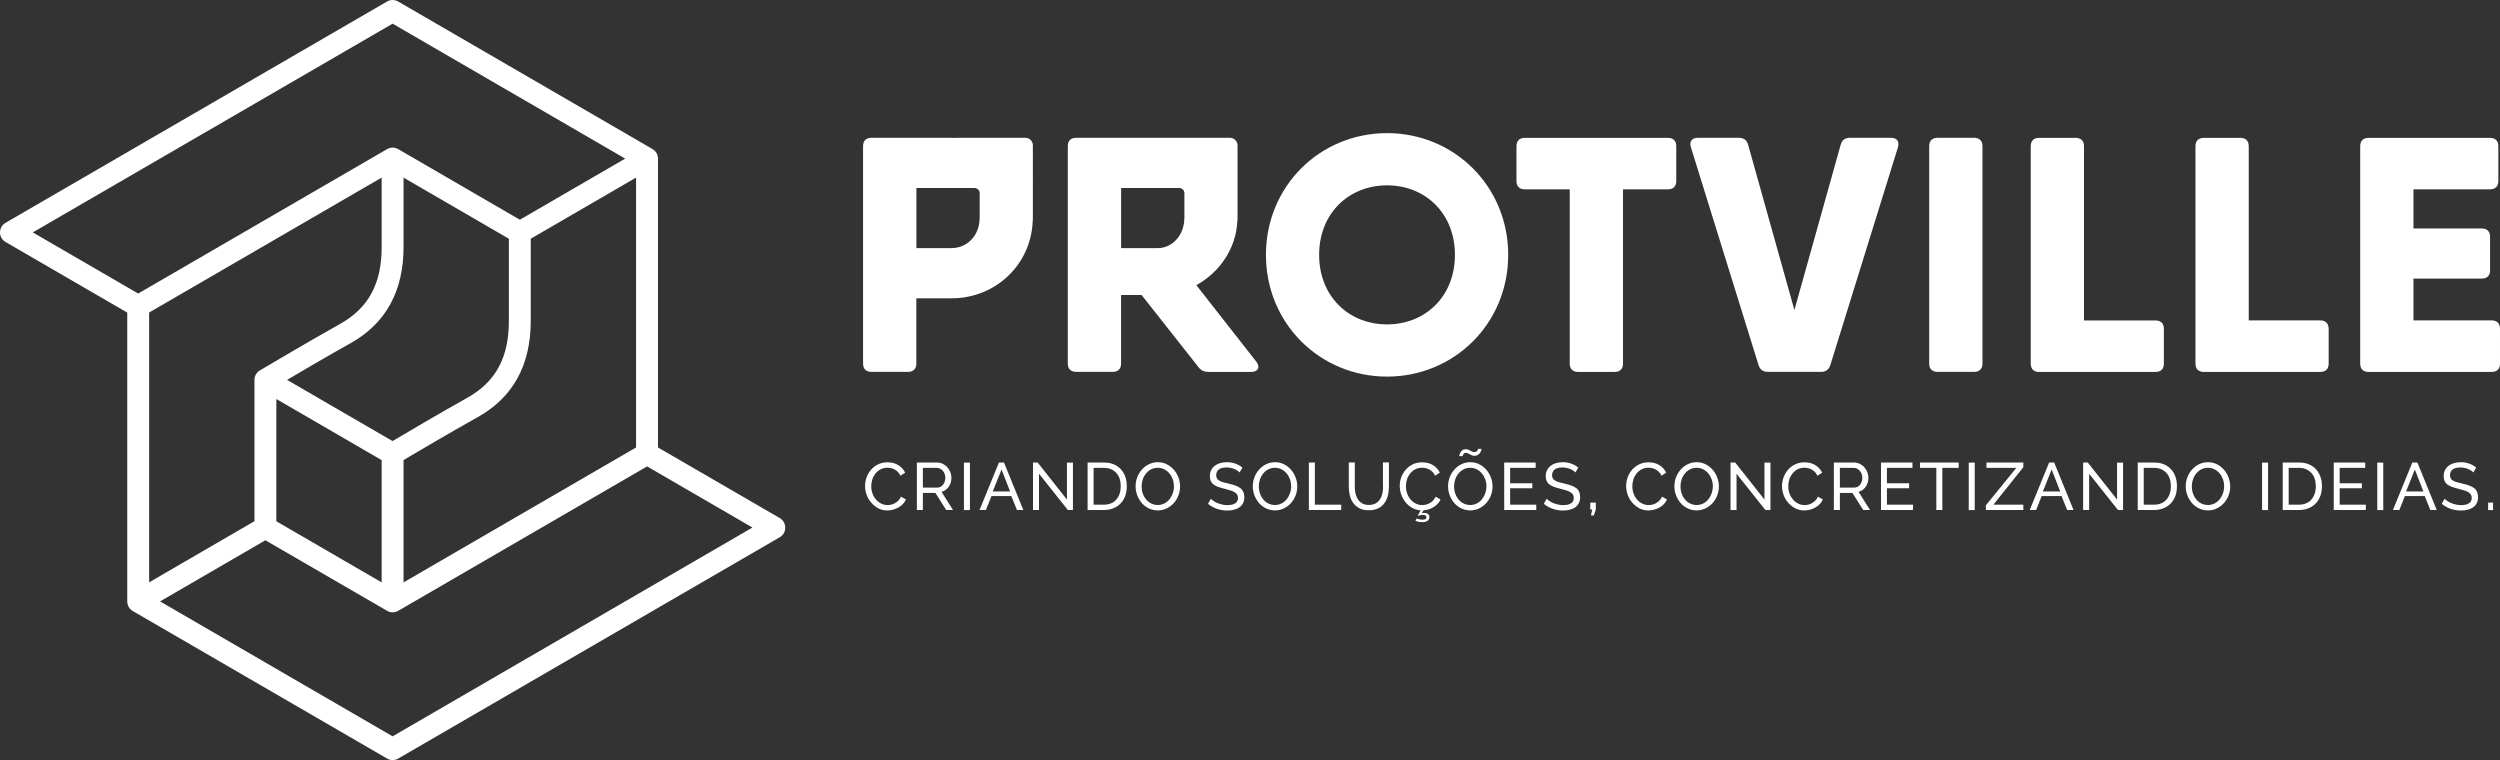 <?xml version="1.0" encoding="utf-8"?>
<!-- Generator: Adobe Illustrator 23.0.0, SVG Export Plug-In . SVG Version: 6.00 Build 0)  -->
<svg version="1.1" id="Camada_1" xmlns="http://www.w3.org/2000/svg" xmlns:xlink="http://www.w3.org/1999/xlink" x="0px" y="0px"
	 viewBox="0 0 375 114" style="enable-background:new 0 0 375 114;" xml:space="preserve">
<rect x="0" y="0" width="375" height="114" fill="#333333" stroke="none"/>
<style type="text/css">
	.st0{fill:#FFFFFF;}
</style>
<g>
	<g>
		<g>
			<path class="st0" d="M116.97,77.71L98.7,67.12l0-43.33c0-0.59-0.31-1.13-0.82-1.43L59.71,0.22c-0.51-0.29-1.13-0.29-1.64,0
				L0.82,33.43C0.31,33.72,0,34.27,0,34.86c0,0.59,0.31,1.13,0.82,1.43l18.27,10.6l0,43.33c0,0.59,0.31,1.13,0.82,1.43l38.17,22.14
				c0.25,0.15,0.54,0.22,0.82,0.22c0.28,0,0.57-0.07,0.82-0.22l57.25-33.21c0.51-0.29,0.82-0.84,0.82-1.43
				C117.79,78.55,117.47,78.01,116.97,77.71z M43.06,56.98c2.4-1.41,6.18-3.63,9.54-5.51c5.26-2.94,7.93-7.79,7.93-14.39V26.64
				l15.8,9.17v12.35c0,5.47-1.98,9.13-6.24,11.51c-4.29,2.4-9.28,5.35-11.21,6.49L43.06,56.98z M57.25,87.36l-15.8-9.17l0-18.34
				l15.8,9.17L57.25,87.36z M71.69,62.55c5.26-2.94,7.92-7.79,7.92-14.39c0-4.01,0-10.04,0-12.35l15.8-9.17l0,40.48l-11.63,6.75
				L60.53,87.36l0-18.35C62.44,67.88,67.42,64.94,71.69,62.55z M4.92,34.86L58.89,3.55l34.89,20.24l-15.8,9.17L59.72,22.36
				c0,0,0,0,0,0c-0.51-0.29-1.13-0.29-1.64,0L20.73,44.03L4.92,34.86z M22.37,46.88l0.79-0.46l34.09-19.78v10.44
				c0,5.47-1.98,9.13-6.24,11.51c-5.43,3.04-11.97,6.95-12.04,6.98c-0.5,0.3-0.8,0.84-0.8,1.42l0,21.19l-15.8,9.17L22.37,46.88z
				 M58.89,110.45L24.01,90.21l15.8-9.17l18.27,10.59c0.25,0.15,0.54,0.22,0.82,0.22c0.28,0,0.57-0.07,0.82-0.22l37.35-21.67
				l15.8,9.17L58.89,110.45z M134.77,75.07c-0.16,0.16-0.32,0.29-0.5,0.39c-0.18,0.1-0.37,0.18-0.56,0.23
				c-0.2,0.05-0.39,0.07-0.57,0.07c-0.35,0-0.68-0.08-0.98-0.23c-0.3-0.15-0.56-0.36-0.78-0.62c-0.22-0.26-0.39-0.56-0.51-0.9
				c-0.12-0.34-0.18-0.69-0.18-1.07c0-0.33,0.05-0.67,0.15-1c0.1-0.33,0.26-0.63,0.46-0.89c0.21-0.26,0.46-0.48,0.76-0.64
				c0.3-0.16,0.65-0.25,1.04-0.25c0.18,0,0.36,0.02,0.55,0.06c0.19,0.04,0.37,0.11,0.54,0.2c0.18,0.09,0.34,0.22,0.49,0.37
				c0.15,0.15,0.28,0.34,0.38,0.57l0.71-0.46c-0.22-0.46-0.56-0.84-1.01-1.12c-0.45-0.29-1-0.43-1.63-0.43
				c-0.53,0-1.01,0.1-1.43,0.31c-0.42,0.21-0.77,0.48-1.06,0.82c-0.29,0.34-0.51,0.72-0.66,1.14c-0.15,0.43-0.22,0.85-0.22,1.28
				c0,0.45,0.08,0.9,0.24,1.34c0.16,0.44,0.39,0.83,0.69,1.17c0.3,0.34,0.65,0.62,1.05,0.84c0.41,0.21,0.85,0.32,1.34,0.32
				c0.27,0,0.55-0.04,0.84-0.11c0.29-0.07,0.56-0.18,0.81-0.32c0.26-0.14,0.49-0.31,0.69-0.52c0.2-0.2,0.36-0.44,0.47-0.71
				l-0.75-0.41C135.05,74.72,134.93,74.91,134.77,75.07z M141.84,73.49c0.18-0.13,0.34-0.29,0.47-0.48c0.13-0.19,0.23-0.4,0.3-0.63
				c0.07-0.23,0.1-0.47,0.1-0.72c0-0.28-0.05-0.56-0.16-0.83c-0.11-0.27-0.25-0.51-0.44-0.73c-0.19-0.22-0.42-0.39-0.68-0.52
				c-0.26-0.13-0.55-0.2-0.86-0.2h-3.04v7.12h0.9v-2.56h1.88l1.62,2.56h1.02l-1.72-2.73C141.45,73.72,141.66,73.62,141.84,73.49z
				 M140.58,73.14h-2.15v-2.96h2.09c0.17,0,0.34,0.04,0.49,0.12c0.16,0.08,0.29,0.18,0.41,0.32c0.12,0.14,0.21,0.29,0.28,0.47
				c0.07,0.18,0.1,0.37,0.1,0.57c0,0.19-0.03,0.38-0.09,0.56c-0.06,0.18-0.14,0.34-0.25,0.48c-0.11,0.14-0.23,0.25-0.38,0.33
				C140.93,73.1,140.76,73.14,140.58,73.14z M144.59,76.51h0.9v-7.12h-0.9V76.51z M149.84,69.38l-2.91,7.12h0.96l0.83-2.09h2.98
				l0.84,2.09h0.96l-2.9-7.12H149.84z M148.91,73.72l1.32-3.29l1.28,3.29H148.91z M160.04,74.93l-4.39-5.55h-0.7v7.12h0.9v-5.44
				l4.33,5.44h0.76v-7.11h-0.9V74.93z M168.16,70.42c-0.29-0.32-0.64-0.58-1.07-0.76c-0.43-0.19-0.93-0.28-1.49-0.28h-2.46v7.12
				h2.46c0.52,0,0.99-0.09,1.41-0.26c0.42-0.17,0.78-0.41,1.08-0.72c0.3-0.31,0.53-0.69,0.69-1.12c0.16-0.44,0.24-0.93,0.24-1.47
				c0-0.49-0.07-0.95-0.21-1.38C168.66,71.12,168.45,70.75,168.16,70.42z M167.95,74.03c-0.11,0.34-0.27,0.63-0.48,0.88
				c-0.21,0.25-0.47,0.44-0.79,0.58c-0.32,0.14-0.68,0.21-1.08,0.21h-1.56v-5.52h1.56c0.4,0,0.76,0.07,1.07,0.21
				c0.31,0.14,0.58,0.33,0.79,0.57c0.22,0.24,0.38,0.53,0.49,0.87c0.11,0.34,0.16,0.71,0.16,1.11
				C168.11,73.33,168.06,73.69,167.95,74.03z M176.09,70.48c-0.29-0.34-0.64-0.62-1.05-0.83c-0.41-0.21-0.86-0.32-1.36-0.32
				c-0.48,0-0.92,0.1-1.33,0.3c-0.41,0.2-0.76,0.46-1.06,0.8c-0.3,0.33-0.53,0.72-0.7,1.15c-0.17,0.44-0.25,0.89-0.25,1.37
				c0,0.46,0.08,0.9,0.24,1.33c0.16,0.43,0.39,0.82,0.68,1.16c0.29,0.34,0.64,0.61,1.05,0.81c0.41,0.2,0.86,0.31,1.36,0.31
				c0.48,0,0.92-0.1,1.33-0.3c0.41-0.2,0.76-0.46,1.06-0.79c0.3-0.33,0.53-0.71,0.7-1.15c0.17-0.43,0.25-0.89,0.25-1.36
				c0-0.45-0.08-0.89-0.24-1.32C176.61,71.2,176.38,70.82,176.09,70.48z M175.93,73.96c-0.11,0.33-0.27,0.63-0.48,0.9
				c-0.21,0.26-0.46,0.48-0.76,0.64c-0.3,0.16-0.64,0.25-1.02,0.25c-0.37,0-0.7-0.08-1-0.23c-0.3-0.15-0.56-0.36-0.77-0.62
				c-0.21-0.26-0.38-0.56-0.49-0.9c-0.12-0.34-0.17-0.69-0.17-1.05c0-0.35,0.06-0.69,0.17-1.02c0.11-0.34,0.27-0.63,0.48-0.89
				c0.21-0.26,0.46-0.47,0.76-0.63c0.3-0.16,0.64-0.24,1.02-0.24c0.36,0,0.69,0.08,0.98,0.23c0.3,0.15,0.55,0.36,0.77,0.62
				c0.22,0.26,0.38,0.56,0.5,0.89c0.12,0.34,0.17,0.69,0.17,1.05C176.1,73.29,176.04,73.62,175.93,73.96z M186.04,73.21
				c-0.21-0.15-0.46-0.28-0.76-0.39c-0.3-0.1-0.63-0.2-0.99-0.28c-0.32-0.07-0.6-0.14-0.83-0.21c-0.23-0.07-0.43-0.15-0.58-0.24
				c-0.16-0.09-0.27-0.2-0.34-0.33c-0.07-0.13-0.11-0.29-0.11-0.48c0-0.36,0.13-0.65,0.38-0.85c0.26-0.21,0.66-0.31,1.21-0.31
				c0.21,0,0.42,0.02,0.61,0.07c0.2,0.04,0.38,0.1,0.54,0.17c0.17,0.07,0.32,0.15,0.45,0.24c0.13,0.09,0.24,0.18,0.32,0.27
				l0.42-0.73c-0.3-0.25-0.64-0.45-1.03-0.59c-0.39-0.15-0.82-0.22-1.3-0.22c-0.37,0-0.71,0.05-1.02,0.14
				c-0.31,0.09-0.58,0.23-0.81,0.41c-0.23,0.18-0.4,0.4-0.53,0.66c-0.13,0.26-0.19,0.56-0.19,0.9c0,0.28,0.05,0.52,0.14,0.72
				c0.09,0.2,0.23,0.37,0.41,0.51c0.18,0.14,0.41,0.26,0.68,0.36c0.27,0.1,0.59,0.19,0.95,0.28c0.33,0.08,0.62,0.16,0.87,0.24
				c0.26,0.08,0.47,0.17,0.64,0.27c0.17,0.1,0.3,0.22,0.39,0.36c0.09,0.14,0.14,0.31,0.14,0.51c0,0.36-0.14,0.63-0.42,0.81
				c-0.28,0.18-0.67,0.27-1.18,0.27c-0.27,0-0.53-0.03-0.78-0.09c-0.25-0.06-0.48-0.13-0.7-0.22c-0.22-0.09-0.41-0.19-0.58-0.31
				c-0.17-0.11-0.31-0.23-0.41-0.34l-0.43,0.76c0.4,0.33,0.84,0.58,1.33,0.75c0.49,0.17,1.01,0.26,1.55,0.26
				c0.37,0,0.71-0.04,1.02-0.12c0.31-0.08,0.59-0.2,0.81-0.36c0.23-0.16,0.41-0.37,0.54-0.62c0.13-0.25,0.2-0.55,0.2-0.89
				c0-0.32-0.05-0.59-0.16-0.81C186.41,73.56,186.25,73.37,186.04,73.21z M193.67,70.48c-0.29-0.34-0.64-0.62-1.05-0.83
				c-0.41-0.21-0.86-0.32-1.36-0.32c-0.48,0-0.92,0.1-1.33,0.3c-0.41,0.2-0.76,0.46-1.06,0.8c-0.3,0.33-0.53,0.72-0.7,1.15
				c-0.17,0.44-0.25,0.89-0.25,1.37c0,0.46,0.08,0.9,0.24,1.33c0.16,0.43,0.39,0.82,0.68,1.16c0.29,0.34,0.64,0.61,1.05,0.81
				c0.41,0.2,0.86,0.31,1.36,0.31c0.48,0,0.92-0.1,1.33-0.3c0.41-0.2,0.76-0.46,1.06-0.79c0.3-0.33,0.53-0.71,0.7-1.15
				c0.17-0.43,0.25-0.89,0.25-1.36c0-0.45-0.08-0.89-0.24-1.32C194.19,71.2,193.96,70.82,193.67,70.48z M193.51,73.96
				c-0.11,0.33-0.27,0.63-0.48,0.9c-0.21,0.26-0.46,0.48-0.76,0.64c-0.3,0.16-0.64,0.25-1.02,0.25c-0.37,0-0.7-0.08-1-0.23
				c-0.3-0.15-0.56-0.36-0.77-0.62c-0.21-0.26-0.38-0.56-0.49-0.9c-0.12-0.34-0.17-0.69-0.17-1.05c0-0.35,0.06-0.69,0.17-1.02
				c0.11-0.34,0.28-0.63,0.48-0.89c0.21-0.26,0.46-0.47,0.76-0.63c0.3-0.16,0.64-0.24,1.02-0.24c0.36,0,0.69,0.08,0.98,0.23
				c0.3,0.15,0.55,0.36,0.77,0.62c0.22,0.26,0.38,0.56,0.5,0.89c0.12,0.34,0.17,0.69,0.17,1.05
				C193.68,73.29,193.62,73.62,193.51,73.96z M197.23,69.38h-0.9v7.12h4.85v-0.8h-3.95V69.38z M207.46,72.98
				c0,0.34-0.03,0.68-0.1,1.01c-0.07,0.33-0.18,0.63-0.35,0.88c-0.16,0.26-0.38,0.47-0.65,0.63c-0.27,0.16-0.62,0.24-1.03,0.24
				c-0.41,0-0.74-0.08-1.01-0.24c-0.27-0.16-0.49-0.36-0.65-0.62c-0.16-0.25-0.28-0.55-0.35-0.88c-0.07-0.33-0.1-0.67-0.1-1.03v-3.6
				h-0.9v3.6c0,0.46,0.05,0.9,0.15,1.33c0.1,0.43,0.27,0.81,0.51,1.14c0.24,0.33,0.55,0.6,0.93,0.8c0.39,0.2,0.86,0.3,1.43,0.3
				c0.55,0,1.01-0.1,1.39-0.29c0.38-0.19,0.69-0.45,0.93-0.78c0.24-0.33,0.41-0.71,0.52-1.14c0.11-0.43,0.16-0.89,0.16-1.37v-3.6
				h-0.9V72.98z M214.97,75.07c-0.16,0.16-0.32,0.29-0.5,0.39c-0.18,0.1-0.37,0.18-0.56,0.23c-0.2,0.05-0.39,0.07-0.57,0.07
				c-0.35,0-0.68-0.08-0.98-0.23c-0.3-0.15-0.56-0.36-0.78-0.62c-0.22-0.26-0.39-0.56-0.51-0.9c-0.12-0.34-0.18-0.69-0.18-1.07
				c0-0.33,0.05-0.67,0.15-1c0.1-0.33,0.26-0.63,0.46-0.89c0.21-0.26,0.46-0.48,0.76-0.64c0.3-0.16,0.65-0.25,1.04-0.25
				c0.18,0,0.36,0.02,0.55,0.06c0.19,0.04,0.37,0.11,0.54,0.2c0.18,0.09,0.34,0.22,0.49,0.37c0.15,0.15,0.28,0.34,0.38,0.57
				l0.71-0.46c-0.22-0.46-0.56-0.84-1.01-1.12c-0.45-0.29-1-0.43-1.63-0.43c-0.53,0-1.01,0.1-1.43,0.31
				c-0.42,0.21-0.77,0.48-1.06,0.82c-0.29,0.34-0.51,0.72-0.66,1.14c-0.15,0.43-0.22,0.85-0.22,1.28c0,0.43,0.08,0.87,0.23,1.29
				c0.15,0.43,0.37,0.81,0.64,1.15c0.28,0.34,0.61,0.62,0.99,0.84c0.39,0.22,0.81,0.34,1.27,0.37l-0.44,0.83
				c0.09-0.03,0.21-0.06,0.36-0.09c0.15-0.03,0.3-0.05,0.44-0.05c0.15,0,0.28,0.03,0.37,0.08c0.09,0.05,0.14,0.14,0.14,0.28
				c0,0.13-0.05,0.22-0.15,0.27c-0.1,0.05-0.24,0.08-0.42,0.08c-0.17,0-0.34-0.02-0.5-0.06c-0.16-0.04-0.29-0.08-0.38-0.13
				l-0.2,0.37c0.13,0.05,0.28,0.1,0.45,0.14c0.17,0.04,0.35,0.05,0.55,0.05c0.36,0,0.63-0.07,0.82-0.2
				c0.19-0.13,0.28-0.32,0.28-0.55c0-0.21-0.07-0.37-0.22-0.48c-0.15-0.11-0.34-0.16-0.57-0.16c-0.05,0-0.11,0-0.18,0.01
				c-0.07,0.01-0.13,0.02-0.18,0.04l0.27-0.43c0.26-0.02,0.52-0.07,0.77-0.15c0.26-0.08,0.5-0.19,0.73-0.33
				c0.23-0.14,0.44-0.31,0.62-0.5c0.18-0.19,0.33-0.41,0.43-0.66l-0.75-0.41C215.26,74.72,215.13,74.91,214.97,75.07z M222.96,70.48
				c-0.29-0.34-0.64-0.62-1.05-0.83c-0.41-0.21-0.86-0.32-1.36-0.32c-0.48,0-0.92,0.1-1.33,0.3c-0.41,0.2-0.76,0.46-1.06,0.8
				c-0.3,0.33-0.53,0.72-0.7,1.15c-0.17,0.44-0.25,0.89-0.25,1.37c0,0.46,0.08,0.9,0.24,1.33c0.16,0.43,0.39,0.82,0.68,1.16
				c0.29,0.34,0.64,0.61,1.05,0.81c0.41,0.2,0.86,0.31,1.36,0.31c0.48,0,0.92-0.1,1.33-0.3c0.41-0.2,0.76-0.46,1.06-0.79
				c0.3-0.33,0.53-0.71,0.7-1.15c0.17-0.43,0.25-0.89,0.25-1.36c0-0.45-0.08-0.89-0.24-1.32C223.48,71.2,223.25,70.82,222.96,70.48z
				 M222.8,73.96c-0.11,0.33-0.27,0.63-0.48,0.9c-0.21,0.26-0.46,0.48-0.76,0.64c-0.3,0.16-0.64,0.25-1.02,0.25
				c-0.37,0-0.7-0.08-1-0.23c-0.3-0.15-0.56-0.36-0.77-0.62c-0.21-0.26-0.38-0.56-0.49-0.9c-0.12-0.34-0.17-0.69-0.17-1.05
				c0-0.35,0.06-0.69,0.17-1.02c0.11-0.34,0.27-0.63,0.48-0.89c0.21-0.26,0.46-0.47,0.76-0.63c0.3-0.16,0.64-0.24,1.02-0.24
				c0.36,0,0.69,0.08,0.98,0.23c0.3,0.15,0.55,0.36,0.77,0.62c0.22,0.26,0.38,0.56,0.5,0.89c0.12,0.34,0.18,0.69,0.18,1.05
				C222.97,73.29,222.91,73.62,222.8,73.96z M221.62,67.58c-0.04,0.06-0.1,0.11-0.17,0.16c-0.07,0.05-0.17,0.07-0.3,0.07
				c-0.12,0-0.23-0.02-0.32-0.06c-0.1-0.04-0.19-0.09-0.29-0.15c-0.1-0.06-0.2-0.11-0.3-0.15c-0.11-0.04-0.23-0.07-0.37-0.07
				c-0.2,0-0.36,0.04-0.49,0.14c-0.13,0.09-0.23,0.2-0.3,0.32c-0.07,0.12-0.12,0.24-0.15,0.35c-0.03,0.11-0.05,0.19-0.05,0.23h0.52
				c0-0.01,0.01-0.04,0.02-0.09c0.01-0.05,0.03-0.11,0.07-0.17c0.03-0.06,0.08-0.11,0.14-0.16c0.06-0.05,0.15-0.07,0.26-0.07
				c0.11,0,0.21,0.02,0.3,0.07c0.09,0.04,0.19,0.09,0.28,0.15c0.1,0.05,0.2,0.1,0.31,0.15c0.11,0.04,0.24,0.07,0.39,0.07
				c0.21,0,0.39-0.05,0.52-0.14c0.14-0.09,0.24-0.2,0.32-0.32c0.08-0.12,0.14-0.24,0.17-0.35c0.03-0.11,0.05-0.19,0.05-0.23h-0.52
				c0,0.01-0.01,0.05-0.02,0.1C221.68,67.46,221.66,67.52,221.62,67.58z M226.52,73.24h3.33v-0.75h-3.33v-2.31h3.83v-0.8h-4.72v7.12
				h4.81v-0.8h-3.92V73.24z M236.43,73.21c-0.21-0.15-0.46-0.28-0.76-0.39c-0.3-0.1-0.63-0.2-0.99-0.28
				c-0.32-0.07-0.6-0.14-0.83-0.21c-0.23-0.07-0.43-0.15-0.58-0.24c-0.16-0.09-0.27-0.2-0.35-0.33c-0.07-0.13-0.11-0.29-0.11-0.48
				c0-0.36,0.13-0.65,0.38-0.85c0.26-0.21,0.66-0.31,1.21-0.31c0.21,0,0.42,0.02,0.61,0.07c0.2,0.04,0.38,0.1,0.54,0.17
				c0.17,0.07,0.32,0.15,0.45,0.24c0.13,0.09,0.24,0.18,0.32,0.27l0.42-0.73c-0.3-0.25-0.64-0.45-1.03-0.59
				c-0.39-0.15-0.82-0.22-1.3-0.22c-0.37,0-0.71,0.05-1.02,0.14c-0.31,0.09-0.58,0.23-0.81,0.41c-0.23,0.18-0.4,0.4-0.53,0.66
				c-0.13,0.26-0.19,0.56-0.19,0.9c0,0.28,0.05,0.52,0.14,0.72c0.09,0.2,0.23,0.37,0.41,0.51c0.18,0.14,0.41,0.26,0.68,0.36
				c0.27,0.1,0.59,0.19,0.95,0.28c0.33,0.08,0.62,0.16,0.87,0.24c0.26,0.08,0.47,0.17,0.64,0.27c0.17,0.1,0.3,0.22,0.39,0.36
				c0.09,0.14,0.13,0.31,0.13,0.51c0,0.36-0.14,0.63-0.42,0.81c-0.28,0.18-0.67,0.27-1.18,0.27c-0.27,0-0.53-0.03-0.78-0.09
				c-0.25-0.06-0.48-0.13-0.7-0.22c-0.22-0.09-0.41-0.19-0.58-0.31c-0.17-0.11-0.31-0.23-0.41-0.34l-0.43,0.76
				c0.4,0.33,0.84,0.58,1.33,0.75c0.49,0.17,1.01,0.26,1.55,0.26c0.37,0,0.71-0.04,1.02-0.12c0.31-0.08,0.58-0.2,0.81-0.36
				c0.23-0.16,0.41-0.37,0.54-0.62c0.13-0.25,0.2-0.55,0.2-0.89c0-0.32-0.05-0.59-0.16-0.81C236.8,73.56,236.64,73.37,236.43,73.21z
				 M238.54,76.43h0.3l-0.2,0.89h0.43l0.3-0.89v-1.04h-0.83V76.43z M248.93,75.07c-0.16,0.16-0.32,0.29-0.5,0.39
				c-0.18,0.1-0.37,0.18-0.56,0.23c-0.2,0.05-0.39,0.07-0.57,0.07c-0.35,0-0.68-0.08-0.98-0.23c-0.3-0.15-0.56-0.36-0.78-0.62
				c-0.22-0.26-0.39-0.56-0.51-0.9c-0.12-0.34-0.18-0.69-0.18-1.07c0-0.33,0.05-0.67,0.15-1c0.1-0.33,0.26-0.63,0.46-0.89
				c0.21-0.26,0.46-0.48,0.76-0.64c0.3-0.16,0.65-0.25,1.04-0.25c0.18,0,0.36,0.02,0.55,0.06c0.19,0.04,0.37,0.11,0.54,0.2
				c0.18,0.09,0.34,0.22,0.49,0.37c0.15,0.15,0.28,0.34,0.38,0.57l0.71-0.46c-0.22-0.46-0.56-0.84-1.01-1.12
				c-0.45-0.29-1-0.43-1.63-0.43c-0.53,0-1.01,0.1-1.43,0.31c-0.42,0.21-0.77,0.48-1.06,0.82c-0.29,0.34-0.51,0.72-0.66,1.14
				c-0.15,0.43-0.22,0.85-0.22,1.28c0,0.45,0.08,0.9,0.24,1.34c0.16,0.44,0.39,0.83,0.69,1.17c0.3,0.34,0.65,0.62,1.05,0.84
				c0.41,0.21,0.85,0.32,1.34,0.32c0.27,0,0.55-0.04,0.84-0.11c0.29-0.07,0.56-0.18,0.81-0.32c0.26-0.14,0.49-0.31,0.69-0.52
				c0.2-0.2,0.36-0.44,0.47-0.71l-0.75-0.41C249.21,74.72,249.09,74.91,248.93,75.07z M256.91,70.48c-0.29-0.34-0.64-0.62-1.05-0.83
				c-0.41-0.21-0.86-0.32-1.36-0.32c-0.48,0-0.92,0.1-1.33,0.3c-0.41,0.2-0.76,0.46-1.06,0.8c-0.3,0.33-0.53,0.72-0.7,1.15
				c-0.17,0.44-0.25,0.89-0.25,1.37c0,0.46,0.08,0.9,0.24,1.33c0.16,0.43,0.39,0.82,0.68,1.16c0.29,0.34,0.64,0.61,1.05,0.81
				c0.41,0.2,0.86,0.31,1.36,0.31c0.48,0,0.92-0.1,1.33-0.3c0.41-0.2,0.76-0.46,1.06-0.79c0.3-0.33,0.53-0.71,0.7-1.15
				c0.17-0.43,0.25-0.89,0.25-1.36c0-0.45-0.08-0.89-0.24-1.32C257.43,71.2,257.21,70.82,256.91,70.48z M256.76,73.96
				c-0.11,0.33-0.27,0.63-0.48,0.9c-0.21,0.26-0.46,0.48-0.76,0.64c-0.3,0.16-0.64,0.25-1.02,0.25c-0.37,0-0.7-0.08-1-0.23
				c-0.3-0.15-0.56-0.36-0.77-0.62c-0.21-0.26-0.38-0.56-0.49-0.9c-0.12-0.34-0.17-0.69-0.17-1.05c0-0.35,0.06-0.69,0.17-1.02
				c0.11-0.34,0.27-0.63,0.48-0.89c0.21-0.26,0.46-0.47,0.76-0.63c0.3-0.16,0.64-0.24,1.02-0.24c0.36,0,0.69,0.08,0.98,0.23
				c0.3,0.15,0.55,0.36,0.77,0.62c0.22,0.26,0.38,0.56,0.5,0.89c0.12,0.34,0.18,0.69,0.18,1.05
				C256.92,73.29,256.87,73.62,256.76,73.96z M264.67,74.93l-4.39-5.55h-0.7v7.12h0.9v-5.44l4.33,5.44h0.76v-7.11h-0.9V74.93z
				 M272.32,75.07c-0.16,0.16-0.33,0.29-0.5,0.39c-0.18,0.1-0.37,0.18-0.56,0.23c-0.2,0.05-0.39,0.07-0.57,0.07
				c-0.35,0-0.68-0.08-0.98-0.23c-0.3-0.15-0.56-0.36-0.78-0.62c-0.22-0.26-0.39-0.56-0.51-0.9c-0.12-0.34-0.18-0.69-0.18-1.07
				c0-0.33,0.05-0.67,0.15-1c0.1-0.33,0.26-0.63,0.46-0.89c0.21-0.26,0.46-0.48,0.76-0.64c0.3-0.16,0.65-0.25,1.04-0.25
				c0.18,0,0.36,0.02,0.55,0.06c0.19,0.04,0.37,0.11,0.54,0.2c0.18,0.09,0.34,0.22,0.49,0.37c0.15,0.15,0.28,0.34,0.38,0.57
				l0.71-0.46c-0.22-0.46-0.56-0.84-1.01-1.12c-0.45-0.29-1-0.43-1.63-0.43c-0.53,0-1.01,0.1-1.43,0.31
				c-0.42,0.21-0.77,0.48-1.06,0.82c-0.29,0.34-0.51,0.72-0.66,1.14c-0.15,0.43-0.23,0.85-0.23,1.28c0,0.45,0.08,0.9,0.24,1.34
				c0.16,0.44,0.39,0.83,0.69,1.17c0.3,0.34,0.65,0.62,1.05,0.84c0.41,0.21,0.85,0.32,1.34,0.32c0.27,0,0.55-0.04,0.84-0.11
				c0.29-0.07,0.56-0.18,0.81-0.32c0.26-0.14,0.49-0.31,0.69-0.52c0.2-0.2,0.36-0.44,0.47-0.71l-0.75-0.41
				C272.6,74.72,272.47,74.91,272.32,75.07z M279.39,73.49c0.18-0.13,0.34-0.29,0.47-0.48c0.13-0.19,0.23-0.4,0.3-0.63
				c0.07-0.23,0.1-0.47,0.1-0.72c0-0.28-0.05-0.56-0.16-0.83c-0.11-0.27-0.25-0.51-0.44-0.73c-0.19-0.22-0.42-0.39-0.68-0.52
				c-0.26-0.13-0.55-0.2-0.86-0.2h-3.04v7.12h0.9v-2.56h1.88l1.62,2.56h1.02l-1.72-2.73C279,73.72,279.21,73.62,279.39,73.49z
				 M278.13,73.14h-2.15v-2.96h2.09c0.17,0,0.34,0.04,0.49,0.12c0.16,0.08,0.29,0.18,0.41,0.32c0.12,0.14,0.21,0.29,0.28,0.47
				c0.07,0.18,0.1,0.37,0.1,0.57c0,0.19-0.03,0.38-0.09,0.56c-0.06,0.18-0.14,0.34-0.25,0.48c-0.11,0.14-0.23,0.25-0.38,0.33
				C278.48,73.1,278.31,73.14,278.13,73.14z M283.04,73.24h3.33v-0.75h-3.33v-2.31h3.83v-0.8h-4.72v7.12h4.81v-0.8h-3.92V73.24z
				 M288,70.18h2.45v6.32h0.9v-6.32h2.45v-0.8H288V70.18z M295.31,76.51h0.9v-7.12h-0.9V76.51z M297.97,70.18h4.48l-4.57,5.62v0.7
				h5.62v-0.8h-4.49l4.49-5.62v-0.7h-5.53V70.18z M307.37,69.38l-2.91,7.12h0.96l0.83-2.09h2.98l0.84,2.09h0.96l-2.9-7.12H307.37z
				 M306.43,73.72l1.32-3.29l1.28,3.29H306.43z M317.56,74.93l-4.39-5.55h-0.7v7.12h0.9v-5.44l4.33,5.44h0.76v-7.11h-0.9V74.93z
				 M325.68,70.42c-0.29-0.32-0.64-0.58-1.07-0.76c-0.43-0.19-0.93-0.28-1.49-0.28h-2.46v7.12h2.46c0.52,0,0.99-0.09,1.41-0.26
				c0.42-0.17,0.78-0.41,1.08-0.72c0.3-0.31,0.53-0.69,0.69-1.12c0.16-0.44,0.24-0.93,0.24-1.47c0-0.49-0.07-0.95-0.21-1.38
				C326.19,71.12,325.97,70.75,325.68,70.42z M325.47,74.03c-0.11,0.34-0.27,0.63-0.48,0.88c-0.21,0.25-0.47,0.44-0.79,0.58
				c-0.32,0.14-0.68,0.21-1.08,0.21h-1.56v-5.52h1.56c0.4,0,0.76,0.07,1.07,0.21s0.58,0.33,0.79,0.57c0.22,0.24,0.38,0.53,0.49,0.87
				c0.11,0.34,0.16,0.71,0.16,1.11C325.63,73.33,325.58,73.69,325.47,74.03z M333.61,70.48c-0.29-0.34-0.64-0.62-1.05-0.83
				c-0.41-0.21-0.86-0.32-1.36-0.32c-0.48,0-0.92,0.1-1.33,0.3c-0.41,0.2-0.76,0.46-1.06,0.8c-0.3,0.33-0.53,0.72-0.7,1.15
				c-0.17,0.44-0.25,0.89-0.25,1.37c0,0.46,0.08,0.9,0.24,1.33c0.16,0.43,0.39,0.82,0.68,1.16c0.29,0.34,0.64,0.61,1.05,0.81
				c0.41,0.2,0.86,0.31,1.36,0.31c0.48,0,0.92-0.1,1.33-0.3c0.41-0.2,0.76-0.46,1.06-0.79c0.3-0.33,0.53-0.71,0.7-1.15
				c0.17-0.43,0.25-0.89,0.25-1.36c0-0.45-0.08-0.89-0.24-1.32C334.13,71.2,333.91,70.82,333.61,70.48z M333.46,73.96
				c-0.11,0.33-0.27,0.63-0.48,0.9c-0.21,0.26-0.46,0.48-0.76,0.64c-0.3,0.16-0.64,0.25-1.02,0.25c-0.37,0-0.7-0.08-1-0.23
				c-0.3-0.15-0.56-0.36-0.77-0.62c-0.21-0.26-0.38-0.56-0.49-0.9c-0.12-0.34-0.17-0.69-0.17-1.05c0-0.35,0.06-0.69,0.17-1.02
				c0.11-0.34,0.27-0.63,0.48-0.89c0.21-0.26,0.46-0.47,0.76-0.63c0.3-0.16,0.64-0.24,1.02-0.24c0.36,0,0.69,0.08,0.98,0.23
				c0.3,0.15,0.55,0.36,0.77,0.62c0.22,0.26,0.38,0.56,0.5,0.89c0.12,0.34,0.17,0.69,0.17,1.05
				C333.62,73.29,333.57,73.62,333.46,73.96z M339.31,76.51h0.9v-7.12h-0.9V76.51z M347.43,70.42c-0.29-0.32-0.64-0.58-1.07-0.76
				c-0.43-0.19-0.93-0.28-1.49-0.28h-2.46v7.12h2.46c0.52,0,0.99-0.09,1.41-0.26c0.42-0.17,0.78-0.41,1.08-0.72
				c0.3-0.31,0.53-0.69,0.69-1.12c0.16-0.44,0.24-0.93,0.24-1.47c0-0.49-0.07-0.95-0.21-1.38
				C347.93,71.12,347.71,70.75,347.43,70.42z M347.21,74.03c-0.11,0.34-0.27,0.63-0.48,0.88c-0.21,0.25-0.47,0.44-0.79,0.58
				c-0.32,0.14-0.68,0.21-1.08,0.21h-1.56v-5.52h1.56c0.4,0,0.76,0.07,1.07,0.21c0.31,0.14,0.58,0.33,0.79,0.57
				c0.22,0.24,0.38,0.53,0.49,0.87c0.11,0.34,0.16,0.71,0.16,1.11C347.38,73.33,347.32,73.69,347.21,74.03z M350.95,73.24h3.33
				v-0.75h-3.33v-2.31h3.83v-0.8h-4.72v7.12h4.81v-0.8h-3.92V73.24z M356.59,76.51h0.9v-7.12h-0.9V76.51z M361.85,69.38l-2.91,7.12
				h0.96l0.83-2.09h2.98l0.84,2.09h0.96l-2.9-7.12H361.85z M360.91,73.72l1.32-3.29l1.28,3.29H360.91z M371.11,73.21
				c-0.21-0.15-0.46-0.28-0.76-0.39c-0.3-0.1-0.63-0.2-0.99-0.28c-0.32-0.07-0.6-0.14-0.83-0.21c-0.23-0.07-0.43-0.15-0.58-0.24
				c-0.16-0.09-0.27-0.2-0.34-0.33c-0.07-0.13-0.11-0.29-0.11-0.48c0-0.36,0.13-0.65,0.38-0.85c0.26-0.21,0.66-0.31,1.21-0.31
				c0.21,0,0.42,0.02,0.61,0.07c0.2,0.04,0.38,0.1,0.54,0.17c0.17,0.07,0.32,0.15,0.45,0.24c0.13,0.09,0.24,0.18,0.32,0.27
				l0.42-0.73c-0.3-0.25-0.64-0.45-1.03-0.59c-0.39-0.15-0.82-0.22-1.3-0.22c-0.37,0-0.71,0.05-1.02,0.14
				c-0.31,0.09-0.58,0.23-0.81,0.41c-0.23,0.18-0.4,0.4-0.53,0.66c-0.13,0.26-0.19,0.56-0.19,0.9c0,0.28,0.05,0.52,0.14,0.72
				c0.09,0.2,0.23,0.37,0.41,0.51c0.18,0.14,0.41,0.26,0.68,0.36c0.27,0.1,0.59,0.19,0.95,0.28c0.33,0.08,0.62,0.16,0.87,0.24
				c0.26,0.08,0.47,0.17,0.64,0.27c0.17,0.1,0.3,0.22,0.39,0.36c0.09,0.14,0.13,0.31,0.13,0.51c0,0.36-0.14,0.63-0.42,0.81
				c-0.28,0.18-0.67,0.27-1.18,0.27c-0.27,0-0.53-0.03-0.78-0.09c-0.25-0.06-0.48-0.13-0.7-0.22c-0.22-0.09-0.41-0.19-0.58-0.31
				c-0.17-0.11-0.31-0.23-0.41-0.34l-0.43,0.76c0.4,0.33,0.84,0.58,1.33,0.75c0.49,0.17,1.01,0.26,1.55,0.26
				c0.37,0,0.71-0.04,1.02-0.12c0.31-0.08,0.58-0.2,0.81-0.36c0.23-0.16,0.41-0.37,0.54-0.62c0.13-0.25,0.2-0.55,0.2-0.89
				c0-0.32-0.05-0.59-0.16-0.81C371.48,73.56,371.32,73.37,371.11,73.21z M373.22,76.51h0.74v-1.12h-0.74V76.51z M226.23,38.23
				c0-10.33-8.14-18.26-18.17-18.26c-10.04,0-18.17,7.93-18.17,18.26c0,10.33,8.14,18.26,18.17,18.26
				C218.09,56.49,226.23,48.57,226.23,38.23z M197.87,38.23c0-6.27,4.49-10.43,10.19-10.43c5.69,0,10.18,4.16,10.18,10.43
				c0,6.27-4.49,10.43-10.18,10.43C202.36,48.66,197.87,44.5,197.87,38.23z M251.44,21.93c0-0.8-0.45-1.25-1.25-1.25h-6.74h-14.73
				c-0.8,0-1.25,0.45-1.25,1.25v5.22c0,0.8,0.45,1.25,1.25,1.25h6.74v26.14c0,0.8,0.45,1.25,1.25,1.25h5.49
				c0.8,0,1.25-0.45,1.25-1.25V28.4h6.74c0.8,0,1.25-0.45,1.25-1.25V21.93z M283.64,20.67h-6.14c-0.7,0-1.2,0.3-1.4,1.05
				l-6.94,24.78l-6.94-24.78c-0.2-0.75-0.7-1.05-1.4-1.05h-6.14c-0.9,0-1.3,0.55-1.05,1.4l10.14,32.66c0.2,0.7,0.7,1.05,1.4,1.05
				h7.99c0.7,0,1.2-0.35,1.4-1.05l10.14-32.66C284.94,21.22,284.54,20.67,283.64,20.67z M296.12,20.67h-5.49
				c-0.8,0-1.25,0.45-1.25,1.25v32.61c0,0.8,0.45,1.25,1.25,1.25h5.49c0.8,0,1.25-0.45,1.25-1.25V21.93
				C297.37,21.12,296.92,20.67,296.12,20.67z M305.85,55.79h2.75h14.73c0.8,0,1.25-0.45,1.25-1.25v-5.22c0-0.8-0.45-1.25-1.25-1.25
				h-10.73V21.93c0-0.8-0.45-1.25-1.25-1.25h-5.49c-0.8,0-1.25,0.45-1.25,1.25v32.61C304.61,55.34,305.06,55.79,305.85,55.79z
				 M348.04,48.06h-10.73V21.93c0-0.8-0.45-1.25-1.25-1.25h-5.49c-0.8,0-1.25,0.45-1.25,1.25v32.61c0,0.8,0.45,1.25,1.25,1.25h2.75
				h14.73c0.8,0,1.25-0.45,1.25-1.25v-5.22C349.29,48.51,348.84,48.06,348.04,48.06z M373.75,48.06h-11.73v-6.27h10.24
				c0.8,0,1.25-0.45,1.25-1.25v-5.02c0-0.8-0.45-1.25-1.25-1.25h-10.24V28.4h11.48c0.8,0,1.25-0.45,1.25-1.25v-5.22
				c0-0.8-0.45-1.25-1.25-1.25h-11.48h-6.74c-0.8,0-1.25,0.45-1.25,1.25v32.61c0,0.8,0.45,1.25,1.25,1.25h1.25h17.22
				c0.8,0,1.25-0.45,1.25-1.25v-5.22C375,48.51,374.55,48.06,373.75,48.06z M153.81,20.67H143.2l0.02,0.03
				c-0.18-0.01-0.35-0.03-0.53-0.03h-5.24h-6.74c-0.8,0-1.25,0.45-1.25,1.25v32.61c0,0.8,0.45,1.25,1.25,1.25h5.49
				c0.8,0,1.25-0.45,1.25-1.25v-9.78h5.24c6.78,0,12.04-5.19,12.22-11.71l0.02,0.02V21.8C154.93,21.18,154.43,20.67,153.81,20.67z
				 M146.94,32.71c0,2.56-1.8,4.51-4.24,4.51h-5.24V28.2h5.24c0,0,0.01,0,0.01,0h3.46c0.43,0,0.78,0.35,0.78,0.78V32.71z
				 M188.43,54.23L188.43,54.23l-8.98-11.46c3.57-1.95,6-5.61,6.15-9.66l0.03,0.03v-0.4c0-0.01,0-0.02,0-0.03c0-0.01,0-0.03,0-0.04
				V21.81c0-0.63-0.51-1.14-1.13-1.14h-10.68l0.01,0.01c-0.06,0-0.12-0.01-0.18-0.01h-5.49h-6.74c-0.8,0-1.25,0.45-1.25,1.25v32.61
				c0,0.8,0.45,1.25,1.25,1.25h5.49c0.8,0,1.25-0.45,1.25-1.25V44.25h3.08l8.51,10.79c0.4,0.55,0.9,0.75,1.55,0.75h6.39
				C188.73,55.79,189.08,55.04,188.43,54.23z M177.65,32.71c0,2.56-1.8,4.51-3.99,4.51h-5.49V28.2h1.37h4.12h3.22
				c0.43,0,0.78,0.35,0.78,0.78V32.71z"/>
		</g>
	</g>
</g>
</svg>
